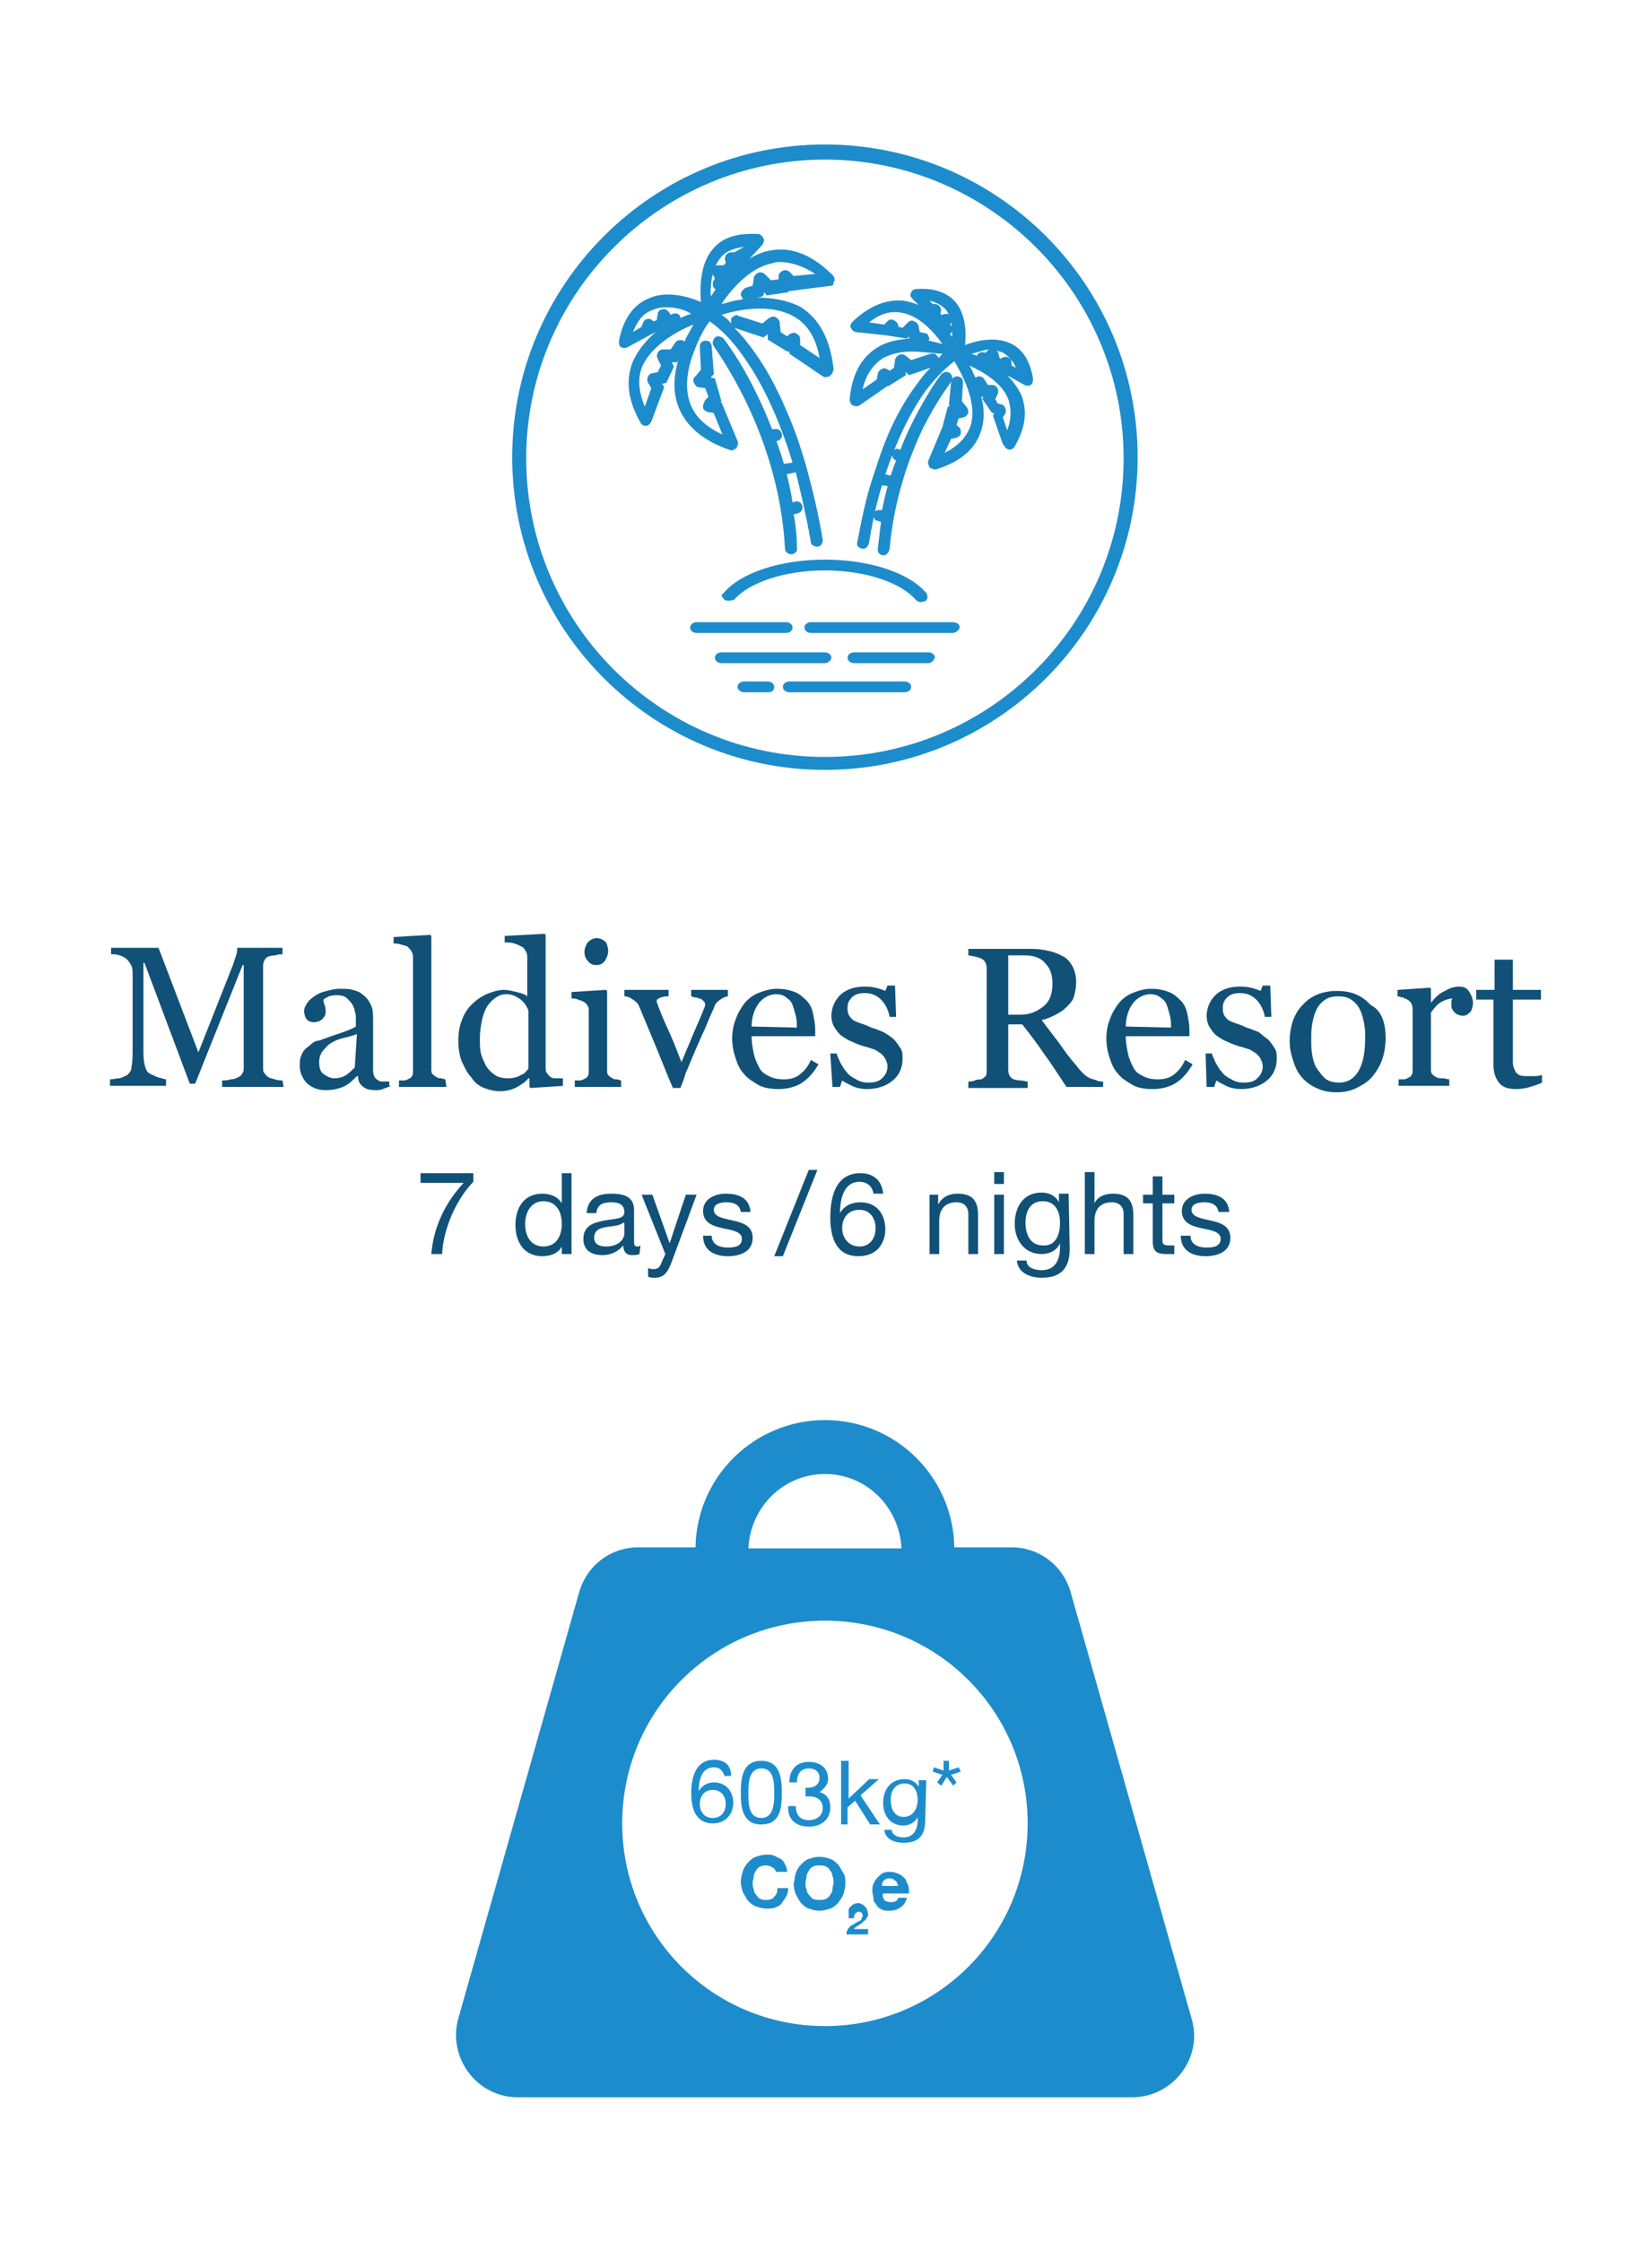 <?xml version="1.0" encoding="utf-8"?>
<!-- Generator: Adobe Illustrator 25.0.0, SVG Export Plug-In . SVG Version: 6.00 Build 0)  -->
<svg version="1.1" id="Layer_1" xmlns="http://www.w3.org/2000/svg" xmlns:xlink="http://www.w3.org/1999/xlink" x="0px" y="0px"
	 viewBox="0 0 153.2 207.9" style="enable-background:new 0 0 153.2 207.9;" xml:space="preserve">
<style type="text/css">
	.st0{fill:#115177;}
	.st1{fill:#1D8CCC;}
</style>
<g>
	<path class="st0" d="M26.3,100.8h-5.7v-0.6c0.2,0,0.5,0,0.8-0.1c0.3,0,0.5-0.1,0.7-0.2s0.3-0.2,0.4-0.4c0.1-0.1,0.1-0.3,0.1-0.6
		v-9.4h-0.1l-4.4,11h-0.5l-4.2-11.2h-0.1V97c0,0.7,0,1.3,0.1,1.7s0.2,0.7,0.4,0.8c0.1,0.1,0.4,0.2,0.8,0.4c0.4,0.1,0.7,0.2,0.8,0.2
		v0.6h-5.2v-0.6c0.3,0,0.6-0.1,0.9-0.1c0.3-0.1,0.5-0.2,0.7-0.3c0.2-0.2,0.4-0.4,0.4-0.8c0.1-0.4,0.1-0.9,0.1-1.8v-6.6
		c0-0.4,0-0.7-0.1-0.9c-0.1-0.2-0.2-0.4-0.4-0.6s-0.4-0.3-0.7-0.4s-0.5-0.1-0.8-0.1v-0.6h4.4l3.7,9.7l3.2-8.1
		c0.1-0.3,0.2-0.6,0.3-0.9S22,88,22,87.9h4.2v0.6c-0.2,0-0.4,0-0.7,0.1c-0.3,0-0.5,0.1-0.6,0.1c-0.2,0.1-0.3,0.2-0.4,0.4
		s-0.1,0.4-0.1,0.6V99c0,0.2,0,0.4,0.1,0.5s0.2,0.3,0.4,0.4c0.1,0.1,0.3,0.1,0.6,0.2s0.5,0.1,0.7,0.1L26.3,100.8L26.3,100.8z"/>
	<path class="st0" d="M36.3,100.7c-0.3,0.1-0.5,0.2-0.8,0.3c-0.2,0.1-0.5,0.1-0.7,0.1c-0.5,0-0.9-0.1-1.1-0.3
		c-0.3-0.2-0.5-0.5-0.5-1h-0.1c-0.4,0.4-0.8,0.8-1.3,1s-1,0.3-1.6,0.3c-0.7,0-1.2-0.2-1.7-0.6c-0.4-0.4-0.7-1-0.7-1.6
		c0-0.3,0-0.7,0.1-0.9c0.1-0.3,0.2-0.5,0.4-0.7c0.2-0.2,0.4-0.3,0.6-0.5s0.5-0.3,0.7-0.3c0.3-0.1,0.8-0.3,1.7-0.6s1.4-0.5,1.7-0.7
		v-0.9c0-0.1,0-0.2-0.1-0.5c0-0.2-0.1-0.4-0.2-0.6c-0.1-0.2-0.3-0.4-0.5-0.6s-0.5-0.3-0.9-0.3c-0.3,0-0.5,0-0.8,0.1
		c-0.2,0.1-0.4,0.2-0.5,0.3c0,0.1,0,0.3,0.1,0.5s0.1,0.5,0.1,0.7s-0.1,0.4-0.3,0.6c-0.2,0.2-0.5,0.3-0.8,0.3s-0.5-0.1-0.7-0.3
		c-0.1-0.2-0.2-0.5-0.2-0.7c0-0.3,0.1-0.5,0.3-0.8c0.2-0.3,0.5-0.5,0.8-0.7s0.6-0.3,1-0.4s0.8-0.2,1.1-0.2c0.5,0,1,0,1.3,0.1
		c0.4,0.1,0.7,0.2,1,0.5c0.3,0.2,0.5,0.5,0.7,0.9s0.2,0.9,0.2,1.5c0,0.9,0,1.6,0,2.3c0,0.7,0,1.4,0,2.2c0,0.2,0,0.4,0.1,0.6
		s0.2,0.3,0.4,0.4c0.1,0.1,0.2,0.1,0.4,0.1s0.4,0,0.6,0v0.4H36.3z M33.1,95.9c-0.5,0.2-1,0.3-1.4,0.4s-0.8,0.3-1.1,0.5
		c-0.3,0.2-0.5,0.5-0.7,0.7c-0.2,0.3-0.3,0.6-0.3,1c0,0.5,0.1,0.9,0.4,1.1s0.6,0.4,1,0.4s0.8-0.1,1.1-0.3c0.3-0.2,0.6-0.5,0.8-0.7
		L33.1,95.9z"/>
	<path class="st0" d="M41.4,100.8H37v-0.6c0.1,0,0.3,0,0.4,0s0.3,0,0.4-0.1c0.2-0.1,0.3-0.1,0.4-0.3c0.1-0.1,0.1-0.3,0.1-0.5V88.9
		c0-0.2,0-0.4-0.1-0.6S38,88,37.8,87.8c-0.1-0.1-0.3-0.1-0.6-0.2s-0.5-0.1-0.7-0.1v-0.6l3.4-0.2l0.1,0.1v12.3c0,0.2,0,0.4,0.1,0.5
		s0.2,0.2,0.4,0.3c0.1,0.1,0.3,0.1,0.4,0.1c0.1,0,0.3,0.1,0.4,0.1L41.4,100.8L41.4,100.8z"/>
	<path class="st0" d="M52.3,100.7l-3.1,0.2l-0.1-0.1V100H49c-0.3,0.4-0.7,0.6-1.2,0.9c-0.5,0.2-0.9,0.3-1.4,0.3s-1-0.1-1.5-0.3
		c-0.5-0.2-0.9-0.5-1.2-1c-0.4-0.4-0.6-0.9-0.9-1.5c-0.2-0.6-0.3-1.2-0.3-1.9c0-0.6,0.1-1.3,0.3-1.8c0.2-0.6,0.5-1.1,0.9-1.5
		s0.8-0.7,1.4-1c0.5-0.2,1.1-0.4,1.6-0.4c0.4,0,0.8,0.1,1.2,0.2s0.8,0.2,1,0.4V89c0-0.3,0-0.5-0.1-0.7s-0.2-0.4-0.4-0.5
		s-0.4-0.2-0.7-0.3s-0.6-0.1-0.9-0.1v-0.6l3.7-0.2l0.1,0.1V99c0,0.2,0,0.4,0.1,0.5s0.2,0.3,0.4,0.4c0.1,0.1,0.3,0.1,0.5,0.1
		s0.4,0,0.6,0v0.7H52.3z M49,99.1v-5.3c0-0.2-0.1-0.3-0.2-0.5c-0.1-0.2-0.2-0.3-0.4-0.5s-0.4-0.3-0.6-0.4c-0.2-0.1-0.5-0.2-0.8-0.2
		c-0.4,0-0.7,0.1-1,0.3c-0.3,0.2-0.6,0.5-0.8,0.8s-0.4,0.8-0.5,1.3s-0.2,1.1-0.2,1.7c0,0.5,0,1,0.1,1.4s0.3,0.8,0.5,1.2
		c0.2,0.3,0.5,0.6,0.8,0.8c0.3,0.2,0.7,0.3,1.2,0.3s0.9-0.1,1.2-0.3C48.6,99.6,48.8,99.4,49,99.1z"/>
	<path class="st0" d="M57.6,100.8h-4.3v-0.6c0.1,0,0.3,0,0.4,0s0.3,0,0.4-0.1c0.2-0.1,0.3-0.1,0.4-0.3c0.1-0.1,0.1-0.3,0.1-0.5v-5.5
		c0-0.2,0-0.4-0.1-0.5c-0.1-0.2-0.2-0.3-0.4-0.4c-0.1-0.1-0.3-0.1-0.5-0.2s-0.4-0.1-0.6-0.1V92l3.2-0.2l0.1,0.1v7.3
		c0,0.2,0,0.4,0.1,0.5s0.2,0.2,0.4,0.3c0.1,0.1,0.3,0.1,0.4,0.1c0.1,0,0.3,0.1,0.4,0.1C57.6,100.2,57.6,100.8,57.6,100.8z
		 M56.4,88.2c0,0.3-0.1,0.6-0.3,0.9s-0.5,0.4-0.8,0.4s-0.6-0.1-0.8-0.4c-0.2-0.2-0.3-0.5-0.3-0.8s0.1-0.6,0.3-0.9
		c0.2-0.2,0.5-0.4,0.8-0.4s0.6,0.1,0.9,0.4C56.3,87.6,56.4,87.9,56.4,88.2z"/>
	<path class="st0" d="M67.6,92.4c-0.3,0-0.5,0.1-0.8,0.3s-0.5,0.4-0.6,0.8c-0.4,0.8-0.7,1.7-1.1,2.5c-0.4,0.9-0.8,1.8-1.2,2.8
		c-0.1,0.3-0.3,0.6-0.4,1c-0.1,0.4-0.3,0.8-0.4,1.1h-0.7c-0.6-1.4-1.1-2.7-1.6-3.9s-1-2.4-1.5-3.6c-0.1-0.3-0.3-0.5-0.6-0.7
		s-0.5-0.3-0.8-0.3v-0.6H62v0.6c-0.2,0-0.4,0-0.7,0.1s-0.4,0.2-0.4,0.3v0.1c0,0.1,0.1,0.2,0.1,0.3c0.2,0.6,0.6,1.5,1.1,2.6
		s0.8,2,1.1,2.7c0.2-0.5,0.5-1.2,0.8-1.9c0.3-0.8,0.7-1.6,1.1-2.6c0.1-0.2,0.1-0.3,0.2-0.5s0.1-0.3,0.1-0.4s-0.1-0.2-0.2-0.3
		c-0.1-0.1-0.2-0.2-0.4-0.2c-0.1-0.1-0.3-0.1-0.4-0.1s-0.2-0.1-0.3-0.1v-0.6h3.4v0.6H67.6z"/>
	<path class="st0" d="M75.9,98.7c-0.4,0.7-0.9,1.3-1.5,1.7c-0.6,0.4-1.4,0.6-2.2,0.6c-0.7,0-1.4-0.1-1.9-0.4s-1-0.6-1.3-1
		c-0.4-0.4-0.6-0.9-0.8-1.5c-0.2-0.6-0.3-1.2-0.3-1.8c0-0.6,0.1-1.2,0.3-1.7c0.2-0.6,0.5-1.1,0.8-1.5s0.8-0.8,1.3-1s1.1-0.4,1.7-0.4
		c0.7,0,1.2,0.1,1.7,0.3s0.8,0.5,1.1,0.8c0.3,0.3,0.5,0.7,0.6,1.2s0.2,1,0.2,1.5v0.6h-5.9c0,0.6,0.1,1.1,0.2,1.6s0.3,0.9,0.5,1.3
		s0.5,0.6,0.9,0.8s0.8,0.3,1.4,0.3c0.5,0,1-0.1,1.4-0.4s0.8-0.7,1.1-1.4L75.9,98.7z M73.9,95.3c0-0.3,0-0.7-0.1-1.1s-0.2-0.7-0.3-1
		c-0.1-0.3-0.3-0.5-0.6-0.7c-0.2-0.2-0.6-0.3-0.9-0.3c-0.6,0-1.2,0.3-1.6,0.8s-0.7,1.3-0.7,2.2L73.9,95.3L73.9,95.3z"/>
	<path class="st0" d="M82.9,96.4c0.2,0.2,0.4,0.5,0.6,0.8s0.2,0.6,0.2,1c0,0.8-0.3,1.5-0.9,2s-1.4,0.8-2.4,0.8c-0.5,0-1-0.1-1.4-0.3
		c-0.4-0.2-0.8-0.4-0.9-0.5l-0.2,0.6h-0.7L77,97.7h0.6c0,0.2,0.2,0.5,0.3,0.8c0.2,0.3,0.3,0.6,0.6,0.9c0.2,0.3,0.5,0.5,0.9,0.7
		c0.3,0.2,0.7,0.3,1.1,0.3c0.6,0,1-0.1,1.3-0.4s0.5-0.6,0.5-1.1c0-0.3-0.1-0.5-0.2-0.7s-0.2-0.3-0.4-0.5c-0.2-0.1-0.4-0.3-0.7-0.4
		s-0.6-0.2-1-0.3c-0.3-0.1-0.6-0.2-1-0.4c-0.3-0.1-0.6-0.3-0.9-0.5s-0.5-0.5-0.7-0.8s-0.3-0.7-0.3-1.1c0-0.7,0.3-1.4,0.8-1.9
		s1.3-0.8,2.2-0.8c0.4,0,0.7,0,1.1,0.1s0.7,0.2,0.9,0.3l0.2-0.5H83l0.1,2.9h-0.6c-0.1-0.6-0.4-1.2-0.8-1.6s-0.9-0.6-1.5-0.6
		c-0.5,0-0.9,0.1-1.2,0.4c-0.3,0.3-0.4,0.6-0.4,0.9s0,0.5,0.1,0.7s0.2,0.3,0.4,0.5c0.2,0.1,0.4,0.2,0.7,0.3c0.3,0.1,0.6,0.2,1,0.4
		c0.4,0.1,0.8,0.3,1.1,0.4C82.4,96,82.7,96.2,82.9,96.4z"/>
	<path class="st0" d="M102.4,100.8h-3.5c-0.8-1.2-1.5-2.3-2.1-3.1c-0.6-0.9-1.3-1.8-2-2.7h-1.3v4.1c0,0.2,0,0.4,0.1,0.6
		s0.2,0.3,0.4,0.4c0.1,0,0.3,0.1,0.6,0.1c0.3,0,0.5,0.1,0.7,0.1v0.6h-5.5v-0.6c0.1,0,0.4,0,0.6-0.1s0.5-0.1,0.6-0.1
		c0.2-0.1,0.3-0.2,0.4-0.3s0.1-0.3,0.1-0.6v-9.3c0-0.2,0-0.4-0.1-0.6S91.2,89,91,88.9c-0.2-0.1-0.3-0.1-0.6-0.2
		c-0.2,0-0.4-0.1-0.6-0.1V88h6c0.5,0,1.1,0.1,1.5,0.2c0.5,0.1,0.9,0.3,1.3,0.5s0.7,0.6,0.9,1s0.3,0.9,0.3,1.4s-0.1,0.9-0.2,1.3
		s-0.4,0.7-0.7,1c-0.3,0.3-0.6,0.5-1,0.7s-0.8,0.4-1.3,0.5c0.6,0.8,1.2,1.6,1.6,2.1c0.4,0.6,0.9,1.3,1.6,2.1
		c0.3,0.4,0.5,0.6,0.7,0.8c0.2,0.2,0.4,0.3,0.6,0.4s0.4,0.1,0.6,0.2s0.4,0.1,0.6,0.1v0.5H102.4z M97.6,91.2c0-0.8-0.2-1.4-0.7-1.9
		c-0.4-0.5-1.1-0.7-1.9-0.7h-1.5v5.5h1.2c0.8,0,1.5-0.3,2.1-0.8S97.6,92.1,97.6,91.2z"/>
	<path class="st0" d="M110.6,98.7c-0.4,0.7-0.9,1.3-1.5,1.7c-0.6,0.4-1.4,0.6-2.2,0.6c-0.7,0-1.4-0.1-1.9-0.4s-1-0.6-1.3-1
		c-0.4-0.4-0.6-0.9-0.8-1.5c-0.2-0.6-0.3-1.2-0.3-1.8c0-0.6,0.1-1.2,0.3-1.7c0.2-0.6,0.5-1.1,0.8-1.5s0.8-0.8,1.3-1s1.1-0.4,1.7-0.4
		c0.7,0,1.2,0.1,1.7,0.3s0.8,0.5,1.1,0.8c0.3,0.3,0.5,0.7,0.6,1.2s0.2,1,0.2,1.5v0.6h-5.9c0,0.6,0.1,1.1,0.2,1.6s0.3,0.9,0.5,1.3
		s0.5,0.6,0.9,0.8s0.8,0.3,1.4,0.3c0.5,0,1-0.1,1.4-0.4s0.8-0.7,1.1-1.4L110.6,98.7z M108.6,95.3c0-0.3,0-0.7-0.1-1.1
		s-0.2-0.7-0.3-1c-0.1-0.3-0.3-0.5-0.6-0.7c-0.2-0.2-0.6-0.3-0.9-0.3c-0.6,0-1.2,0.3-1.6,0.8s-0.7,1.3-0.7,2.2L108.6,95.3
		L108.6,95.3z"/>
	<path class="st0" d="M117.6,96.4c0.2,0.2,0.4,0.5,0.6,0.8s0.2,0.6,0.2,1c0,0.8-0.3,1.5-0.9,2s-1.4,0.8-2.4,0.8
		c-0.5,0-1-0.1-1.4-0.3c-0.4-0.2-0.8-0.4-0.9-0.5l-0.2,0.6h-0.7l-0.1-3.1h0.6c0,0.2,0.2,0.5,0.3,0.8c0.2,0.3,0.3,0.6,0.6,0.9
		c0.2,0.3,0.5,0.5,0.9,0.7c0.3,0.2,0.7,0.3,1.1,0.3c0.6,0,1-0.1,1.3-0.4s0.5-0.6,0.5-1.1c0-0.3-0.1-0.5-0.2-0.7s-0.2-0.3-0.4-0.5
		c-0.2-0.1-0.4-0.3-0.7-0.4s-0.6-0.2-1-0.3c-0.3-0.1-0.6-0.2-1-0.4c-0.3-0.1-0.6-0.3-0.9-0.5s-0.5-0.5-0.7-0.8s-0.3-0.7-0.3-1.1
		c0-0.7,0.3-1.4,0.8-1.9s1.3-0.8,2.2-0.8c0.4,0,0.7,0,1.1,0.1s0.7,0.2,0.9,0.3l0.2-0.5h0.7l0.1,2.9h-0.6c-0.1-0.6-0.4-1.2-0.8-1.6
		s-0.9-0.6-1.5-0.6c-0.5,0-0.9,0.1-1.2,0.4c-0.3,0.3-0.4,0.6-0.4,0.9s0,0.5,0.1,0.7s0.2,0.3,0.4,0.5c0.2,0.1,0.4,0.2,0.7,0.3
		c0.3,0.1,0.6,0.2,1,0.4c0.4,0.1,0.8,0.3,1.1,0.4C117.1,96,117.3,96.2,117.6,96.4z"/>
	<path class="st0" d="M128.5,96.3c0,0.6-0.1,1.3-0.3,1.9s-0.5,1.1-0.9,1.6s-0.9,0.8-1.5,1.1s-1.2,0.4-1.9,0.4
		c-0.6,0-1.1-0.1-1.6-0.3c-0.5-0.2-1-0.5-1.4-0.9s-0.7-0.9-0.9-1.5c-0.2-0.6-0.4-1.2-0.4-2c0-1.4,0.4-2.6,1.2-3.4
		c0.8-0.9,1.9-1.3,3.2-1.3c1.3,0,2.3,0.4,3.1,1.3C128.1,93.7,128.5,94.8,128.5,96.3z M126.6,96.3c0-0.5,0-0.9-0.1-1.4
		s-0.2-0.9-0.4-1.3c-0.2-0.4-0.5-0.7-0.8-0.9c-0.3-0.2-0.7-0.3-1.2-0.3s-0.9,0.1-1.2,0.3c-0.3,0.2-0.6,0.5-0.8,0.9
		c-0.2,0.4-0.3,0.8-0.4,1.3s-0.1,0.9-0.1,1.4c0,0.6,0,1.1,0.1,1.6s0.2,0.9,0.5,1.3s0.5,0.7,0.8,0.9c0.3,0.2,0.7,0.3,1.2,0.3
		c0.8,0,1.4-0.4,1.8-1.1C126.4,98.6,126.6,97.6,126.6,96.3z"/>
	<path class="st0" d="M136.6,93c0,0.3-0.1,0.6-0.2,0.8c-0.2,0.2-0.4,0.4-0.7,0.4s-0.6-0.1-0.8-0.3s-0.3-0.4-0.3-0.6
		c0-0.1,0-0.3,0-0.4s0-0.2,0.1-0.3c-0.3,0-0.6,0.1-1,0.3c-0.4,0.2-0.7,0.6-1,1v5.2c0,0.2,0,0.4,0.1,0.5s0.2,0.2,0.4,0.3
		c0.2,0.1,0.3,0.1,0.6,0.1c0.2,0,0.4,0.1,0.6,0.1v0.6h-4.7v-0.6c0.1,0,0.3,0,0.4,0c0.1,0,0.3,0,0.4-0.1c0.2-0.1,0.3-0.1,0.4-0.3
		c0.1-0.1,0.1-0.3,0.1-0.5v-5.5c0-0.2,0-0.4-0.1-0.6s-0.2-0.3-0.4-0.4c-0.1-0.1-0.3-0.1-0.4-0.2c-0.2,0-0.3-0.1-0.5-0.1v-0.6l3-0.2
		l0.1,0.1V93l0,0c0.4-0.5,0.8-0.9,1.3-1.1c0.5-0.3,0.9-0.4,1.3-0.4c0.4,0,0.7,0.1,0.9,0.4S136.6,92.6,136.6,93z"/>
	<path class="st0" d="M143,100.4c-0.4,0.2-0.8,0.3-1.1,0.4s-0.8,0.2-1.3,0.2c-0.8,0-1.3-0.2-1.6-0.6s-0.5-0.9-0.5-1.6v-6.1h-1.6
		v-0.9h1.7V89h1.7v2.8h2.6v0.9h-2.6v5c0,0.4,0,0.7,0,0.9s0.1,0.5,0.2,0.7c0.1,0.2,0.2,0.3,0.4,0.4s0.5,0.1,0.8,0.1
		c0.2,0,0.4,0,0.7,0s0.5-0.1,0.6-0.1L143,100.4L143,100.4z"/>
	<path class="st0" d="M43.9,109.6c-1.5,1.5-2.8,4.3-2.9,6.7h-1c0.2-2.6,1.4-4.9,3-6.6h-4v-0.9h4.9V109.6z"/>
	<path class="st0" d="M53,116.3h-0.9v-0.7l0,0c-0.3,0.6-1,0.9-1.8,0.9c-1.7,0-2.5-1.3-2.5-2.9s0.8-2.9,2.5-2.9
		c0.6,0,1.4,0.2,1.8,0.9l0,0v-2.8H53V116.3z M50.4,115.6c1.2,0,1.7-1,1.7-2.1s-0.5-2.1-1.7-2.1s-1.7,1.1-1.7,2.1
		C48.7,114.6,49.2,115.6,50.4,115.6z"/>
	<path class="st0" d="M59.3,116.3c-0.2,0.1-0.4,0.1-0.7,0.1c-0.5,0-0.8-0.3-0.8-0.9c-0.5,0.6-1.2,0.9-1.9,0.9c-1,0-1.8-0.4-1.8-1.5
		c0-1.2,0.9-1.5,1.9-1.7s1.9-0.1,1.9-0.8c0-0.8-0.7-0.9-1.2-0.9c-0.8,0-1.3,0.2-1.4,1h-0.9c0.1-1.4,1.1-1.8,2.3-1.8
		c1,0,2.1,0.2,2.1,1.5v2.8c0,0.4,0,0.6,0.3,0.6c0.1,0,0.2,0,0.3-0.1L59.3,116.3L59.3,116.3z M57.8,113.4c-0.4,0.3-1,0.3-1.6,0.4
		s-1.1,0.3-1.1,1c0,0.6,0.5,0.8,1.1,0.8c1.2,0,1.7-0.7,1.7-1.2v-1H57.8z"/>
	<path class="st0" d="M62.3,117c-0.4,1.1-0.8,1.5-1.6,1.5c-0.2,0-0.4,0-0.6-0.1v-0.8c0.2,0.1,0.4,0.1,0.5,0.1c0.4,0,0.6-0.2,0.7-0.5
		l0.4-0.9l-2.2-5.5h1l1.6,4.5l0,0l1.5-4.5h1L62.3,117z"/>
	<path class="st0" d="M66,114.6c0,0.8,0.7,1.1,1.5,1.1c0.6,0,1.3-0.1,1.3-0.8c0-0.7-0.9-0.8-1.8-1s-1.8-0.5-1.8-1.6s1.1-1.6,2.1-1.6
		c1.2,0,2.2,0.4,2.3,1.7h-0.9c-0.1-0.7-0.7-0.9-1.3-0.9c-0.5,0-1.2,0.1-1.2,0.7c0,0.7,1,0.8,1.8,1c0.9,0.2,1.8,0.5,1.8,1.6
		c0,1.3-1.2,1.7-2.3,1.7c-1.2,0-2.3-0.5-2.3-1.9L66,114.6L66,114.6z"/>
	<path class="st0" d="M75,108.5h0.8l-3.2,8h-0.8L75,108.5z"/>
	<path class="st0" d="M81,110.7c-0.1-0.7-0.6-1.1-1.3-1.1c-1.5,0-1.8,1.7-1.8,2.9l0,0c0.4-0.7,1.1-1,1.9-1c1.5,0,2.3,1.1,2.3,2.5
		c0,1.1-0.6,2.5-2.5,2.5c-2.2,0-2.6-2-2.6-3.6c0-2.1,0.6-4.1,2.8-4.1c1.2,0,2,0.7,2.1,1.9C81.9,110.7,81,110.7,81,110.7z
		 M78.1,113.9c0,0.9,0.6,1.7,1.6,1.7s1.5-0.8,1.5-1.7c0-0.9-0.5-1.7-1.5-1.7C78.6,112.2,78.1,113,78.1,113.9z"/>
	<path class="st0" d="M86.2,110.8H87v0.9l0,0c0.4-0.7,1-1,1.8-1c1.5,0,1.9,0.8,1.9,2v3.6h-0.9v-3.7c0-0.7-0.4-1.1-1.1-1.1
		c-1.1,0-1.6,0.7-1.6,1.7v3.1h-0.9C86.2,116.3,86.2,110.8,86.2,110.8z"/>
	<path class="st0" d="M93.1,109.8h-0.9v-1.1h0.9V109.8z M92.2,110.8h0.9v5.5h-0.9V110.8z"/>
	<path class="st0" d="M99.2,115.8c0,1.8-0.8,2.7-2.6,2.7c-1,0-2.2-0.4-2.3-1.6h0.9c0,0.7,0.8,0.9,1.4,0.9c1.2,0,1.7-0.9,1.7-2.1
		v-0.4l0,0c-0.3,0.7-1,1-1.7,1c-1.6,0-2.5-1.3-2.5-2.8c0-1.3,0.6-2.9,2.5-2.9c0.7,0,1.3,0.3,1.6,0.9l0,0v-0.8h0.9L99.2,115.8
		L99.2,115.8z M98.3,113.4c0-1-0.4-2-1.6-2s-1.6,1-1.6,2s0.4,2.1,1.6,2.1C97.9,115.6,98.3,114.5,98.3,113.4z"/>
	<path class="st0" d="M100.6,108.7h0.9v2.9l0,0c0.3-0.7,1.1-0.9,1.7-0.9c1.5,0,1.9,0.8,1.9,2v3.6h-0.9v-3.7c0-0.7-0.4-1.1-1.1-1.1
		c-1.1,0-1.6,0.7-1.6,1.7v3.1h-0.9V108.7z"/>
	<path class="st0" d="M107.8,110.8h1.1v0.8h-1.1v3.4c0,0.4,0.1,0.5,0.7,0.5h0.4v0.8h-0.7c-0.9,0-1.3-0.2-1.3-1.2v-3.5H106v-0.8h0.9
		v-1.7h0.9V110.8z"/>
	<path class="st0" d="M110.4,114.6c0,0.8,0.7,1.1,1.5,1.1c0.6,0,1.3-0.1,1.3-0.8c0-0.7-0.9-0.8-1.8-1s-1.8-0.5-1.8-1.6
		s1.1-1.6,2.1-1.6c1.2,0,2.2,0.4,2.3,1.7h-1c-0.1-0.7-0.7-0.9-1.3-0.9c-0.5,0-1.2,0.1-1.2,0.7c0,0.7,1,0.8,1.8,1
		c0.9,0.2,1.8,0.5,1.8,1.6c0,1.3-1.2,1.7-2.3,1.7c-1.2,0-2.3-0.5-2.3-1.9L110.4,114.6L110.4,114.6z"/>
</g>
<path class="st1" d="M76.5,71.4c-16,0-29-13-29-29s13-29,29-29s29,13,29,29S92.5,71.4,76.5,71.4z M76.5,14.8
	c-15.2,0-27.7,12.4-27.7,27.7s12.4,27.7,27.7,27.7s27.7-12.4,27.7-27.7S91.7,14.8,76.5,14.8z"/>
<path class="st1" d="M110.5,187.2l-11.2-39.5c-0.7-2.5-2.9-4.2-5.5-4.2h-5.3c-0.1-6.5-5.4-11.8-12-11.8c-6.5,0-11.9,5.2-12,11.8
	h-5.3c-2.6,0-4.8,1.7-5.5,4.2l-11.2,39.5c-1,3.6,1.7,7.3,5.5,7.3h57C108.8,194.5,111.6,190.8,110.5,187.2z M76.5,136.7
	c3.8,0,6.9,3,7.1,6.9H69.4C69.6,139.7,72.7,136.7,76.5,136.7z M76.5,187.9c-10.4,0-18.8-8.4-18.8-18.8c0-10.4,8.4-18.8,18.8-18.8
	s18.8,8.4,18.8,18.8S86.9,187.9,76.5,187.9z"/>
<g>
	<path class="st1" d="M67.2,164.8c-0.1-0.5-0.4-0.9-1-0.9c-1.2,0-1.4,1.3-1.4,2.2l0,0c0.3-0.5,0.8-0.8,1.4-0.8
		c1.1,0,1.8,0.8,1.8,1.9c0,0.8-0.5,1.9-1.9,1.9c-1.7,0-2-1.6-2-2.8c0-1.6,0.5-3.1,2.1-3.1c1,0,1.6,0.5,1.6,1.5h-0.6V164.8z
		 M64.9,167.3c0,0.7,0.4,1.3,1.2,1.3c0.8,0,1.2-0.6,1.2-1.3s-0.4-1.3-1.2-1.3S64.9,166.6,64.9,167.3z"/>
	<path class="st1" d="M70.6,163.3c1.8,0,1.9,1.7,1.9,3s-0.1,2.9-1.9,2.9s-1.9-1.7-1.9-2.9C68.7,165,68.8,163.3,70.6,163.3z
		 M70.6,168.6c1.2,0,1.2-1.5,1.2-2.3c0-0.9,0-2.3-1.2-2.3s-1.2,1.5-1.2,2.3C69.4,167.2,69.4,168.6,70.6,168.6z"/>
	<path class="st1" d="M74.6,165.8c0.1,0,0.2,0,0.3,0c0.6,0,1.1-0.3,1.1-0.9c0-0.6-0.4-0.9-1-0.9c-0.8,0-1.1,0.6-1.1,1.3h-0.7
		c0-1.1,0.6-1.9,1.8-1.9c1,0,1.8,0.5,1.8,1.6c0,0.5-0.4,0.9-0.8,1.2l0,0c0.7,0.2,1,0.7,1,1.4c0,1.2-0.9,1.8-2,1.8
		c-1.2,0-2-0.7-1.9-1.9h0.7c0,0.8,0.4,1.3,1.2,1.3c0.7,0,1.3-0.4,1.3-1.1c0-0.7-0.5-1.1-1.2-1.1c-0.1,0-0.3,0-0.4,0v-0.8H74.6z"/>
	<path class="st1" d="M78,163.3h0.7v3.5l1.9-1.8h0.9l-1.7,1.5l1.8,2.7h-0.9l-1.4-2.2l-0.7,0.6v1.6H78V163.3z"/>
	<path class="st1" d="M85.8,168.8c0,1.4-0.6,2.1-2,2.1c-0.8,0-1.7-0.3-1.8-1.2h0.7c0,0.5,0.6,0.7,1.1,0.7c0.9,0,1.3-0.7,1.3-1.6
		v-0.3l0,0c-0.2,0.5-0.8,0.8-1.3,0.8c-1.3,0-1.9-1-1.9-2.1c0-1,0.5-2.2,2-2.2c0.5,0,1,0.2,1.3,0.7l0,0v-0.6h0.7L85.8,168.8
		L85.8,168.8z M85.1,166.9c0-0.7-0.3-1.5-1.2-1.5c-0.9,0-1.3,0.7-1.3,1.5s0.3,1.6,1.2,1.6S85.1,167.7,85.1,166.9z"/>
	<path class="st1" d="M88,164.2l0.9-0.3l0.2,0.4l-0.9,0.3l0.5,0.7l-0.3,0.3l-0.6-0.8l-0.5,0.8l-0.4-0.3l0.5-0.7l-0.9-0.3l0.1-0.4
		l0.9,0.3v-0.9H88V164.2z"/>
	<path class="st1" d="M72,173.6c-0.1-0.1-0.1-0.2-0.2-0.3s-0.2-0.1-0.3-0.2c-0.1,0-0.2-0.1-0.4-0.1c-0.2,0-0.4,0-0.6,0.1
		s-0.3,0.2-0.4,0.4s-0.2,0.3-0.2,0.5s-0.1,0.4-0.1,0.6c0,0.2,0,0.4,0.1,0.6c0,0.2,0.1,0.4,0.2,0.5s0.2,0.3,0.4,0.4
		c0.2,0.1,0.4,0.1,0.6,0.1c0.3,0,0.6-0.1,0.7-0.3c0.2-0.2,0.3-0.4,0.3-0.8h1c0,0.3-0.1,0.6-0.2,0.8s-0.3,0.4-0.4,0.6
		s-0.4,0.3-0.6,0.4s-0.5,0.1-0.8,0.1c-0.4,0-0.7-0.1-1-0.2c-0.3-0.1-0.5-0.3-0.7-0.5s-0.3-0.5-0.5-0.8c-0.1-0.3-0.2-0.6-0.2-1
		c0-0.3,0.1-0.7,0.2-1s0.3-0.6,0.5-0.8s0.4-0.4,0.7-0.5c0.3-0.1,0.6-0.2,1-0.2c0.3,0,0.5,0,0.7,0.1s0.4,0.2,0.6,0.3s0.3,0.3,0.4,0.5
		s0.2,0.4,0.2,0.7L72,173.6C72.1,173.8,72.1,173.7,72,173.6z"/>
	<path class="st1" d="M73.8,173.7c0.1-0.3,0.3-0.6,0.5-0.8s0.4-0.4,0.7-0.5c0.3-0.1,0.6-0.2,1-0.2s0.7,0.1,1,0.2
		c0.3,0.1,0.5,0.3,0.7,0.5s0.3,0.5,0.5,0.8s0.2,0.6,0.2,1c0,0.3-0.1,0.7-0.2,1s-0.3,0.5-0.5,0.8c-0.2,0.2-0.4,0.4-0.7,0.5
		c-0.3,0.1-0.6,0.2-1,0.2s-0.7-0.1-1-0.2c-0.3-0.1-0.5-0.3-0.7-0.5s-0.3-0.5-0.5-0.8c-0.1-0.3-0.2-0.6-0.2-1
		C73.7,174.3,73.7,174,73.8,173.7z M74.8,175.2c0,0.2,0.1,0.4,0.2,0.5s0.2,0.3,0.4,0.4c0.2,0.1,0.4,0.1,0.6,0.1s0.4,0,0.6-0.1
		s0.3-0.2,0.4-0.4c0.1-0.1,0.2-0.3,0.2-0.5s0.1-0.4,0.1-0.6c0-0.2,0-0.4-0.1-0.6c0-0.2-0.1-0.4-0.2-0.5c-0.1-0.2-0.2-0.3-0.4-0.4
		c-0.2-0.1-0.4-0.1-0.6-0.1s-0.4,0-0.6,0.1s-0.3,0.2-0.4,0.4s-0.2,0.3-0.2,0.5s-0.1,0.4-0.1,0.6C74.7,174.9,74.7,175.1,74.8,175.2z"
		/>
	<path class="st1" d="M78.7,177.1c0-0.1,0.1-0.2,0.2-0.3s0.2-0.2,0.3-0.2c0.1-0.1,0.3-0.1,0.4-0.1s0.2,0,0.3,0.1
		c0.1,0,0.2,0.1,0.3,0.2s0.2,0.2,0.2,0.3s0.1,0.2,0.1,0.4c0,0.1,0,0.3-0.1,0.3c0,0.1-0.1,0.2-0.2,0.3s-0.2,0.1-0.2,0.2
		c-0.1,0.1-0.2,0.1-0.3,0.2c-0.1,0.1-0.2,0.1-0.3,0.2c-0.1,0.1-0.2,0.1-0.2,0.2h1.3v0.5h-2c0-0.2,0-0.3,0.1-0.4
		c0-0.1,0.1-0.2,0.2-0.3s0.2-0.2,0.3-0.2s0.2-0.2,0.3-0.2c0.1,0,0.1-0.1,0.2-0.1s0.1-0.1,0.2-0.1c0.1-0.1,0.1-0.1,0.1-0.2
		c0-0.1,0.1-0.1,0.1-0.2c0-0.1,0-0.2-0.1-0.3s-0.2-0.1-0.3-0.1c-0.1,0-0.1,0-0.2,0.1c-0.1,0-0.1,0.1-0.1,0.1c0,0.1-0.1,0.1-0.1,0.2
		c0,0.1,0,0.1,0,0.2h-0.5C78.7,177.4,78.7,177.2,78.7,177.1z"/>
	<path class="st1" d="M82,176.2c0.1,0.1,0.3,0.2,0.6,0.2c0.2,0,0.3,0,0.5-0.1c0.1-0.1,0.2-0.2,0.2-0.3h0.8c-0.1,0.4-0.3,0.7-0.6,0.9
		c-0.3,0.2-0.6,0.3-1,0.3c-0.3,0-0.5,0-0.7-0.1s-0.4-0.2-0.5-0.4s-0.3-0.3-0.3-0.6s-0.1-0.5-0.1-0.7c0-0.3,0-0.5,0.1-0.7
		s0.2-0.4,0.4-0.6c0.2-0.2,0.3-0.3,0.5-0.4c0.2-0.1,0.4-0.1,0.7-0.1c0.3,0,0.5,0.1,0.8,0.2c0.2,0.1,0.4,0.3,0.5,0.4s0.2,0.4,0.3,0.6
		c0.1,0.2,0.1,0.5,0.1,0.8h-2.4C81.8,175.8,81.9,176,82,176.2z M83,174.4c-0.1-0.1-0.3-0.2-0.5-0.2c-0.1,0-0.3,0-0.4,0.1
		s-0.2,0.1-0.2,0.2c-0.1,0.1-0.1,0.2-0.1,0.2c0,0.1,0,0.2,0,0.2h1.5C83.2,174.7,83.2,174.5,83,174.4z"/>
</g>
<g>
	<g>
		<g>
			<path class="st1" d="M95.2,35.3c0,0-0.1,0-0.1,0c0,0-0.1,0-0.1,0l-1.8-1L93.1,34l-0.2,0.2L92,33.8l-0.1-0.5l-0.3,0.4L91,33.4
				c-0.1,0-0.1-0.1-0.1-0.2c0-0.1,0.1-0.1,0.2-0.1l0.3,0.1l0.3-0.4c0.1-0.1,0.1-0.1,0.2-0.1c0.1,0,0.1,0.1,0.2,0.2l0.1,0.6l0.5,0.3
				l0.2-0.2c0.1-0.1,0.1-0.1,0.2-0.1c0.1,0,0.1,0.1,0.2,0.2l0.1,0.4l1.4,0.8c-0.3-1.3-0.9-2.1-1.8-2.5c-1.4-0.7-3.3,0.1-4.1,0.4
				c0.4,0.1,1.1,0.4,1.9,0.8c1.6,0.8,2.7,1.9,3.2,3.1c0.6,1.4,0.4,2.9-0.6,4.5c0,0.1-0.1,0.1-0.2,0.1c0,0,0,0,0,0
				c-0.1,0-0.2-0.1-0.2-0.1l0,0l-0.9-2.6l0.3-0.5L92,38l-0.4-1l0.2-0.6l-0.7,0l-0.5-0.8c0-0.1,0-0.2,0.1-0.2c0.1,0,0.2,0,0.2,0.1
				l0.4,0.6l0.6,0c0.1,0,0.2,0,0.2,0.1c0,0.1,0,0.1,0,0.2L91.9,37l0.3,0.7l0.5,0.1c0.1,0,0.1,0,0.2,0.1c0,0.1,0,0.2,0,0.2l-0.3,0.5
				l0.8,2.2c0.8-1.5,1-2.8,0.5-4c-0.9-2.2-3.7-3.3-4.8-3.7c0.3,0.4,0.7,1.1,1,1.9c0.8,1.8,1,3.4,0.6,4.7c-0.5,1.5-1.8,2.7-3.9,3.4
				c-0.1,0-0.2,0-0.2-0.1c-0.1-0.1-0.1-0.2-0.1-0.2l0,0l1.2-2.9l0.5-0.1l-0.4-0.3l0.4-1.4l0.7-0.1l-0.5-0.6l0.2-2
				c0-0.1,0.1-0.2,0.2-0.2c0.1,0,0.2,0.1,0.2,0.2l-0.2,1.9l0.6,0.6c0.1,0.1,0.1,0.1,0.1,0.2c0,0.1-0.1,0.1-0.1,0.2l0,0l-0.7,0.1
				l-0.3,1l0.4,0.3c0.1,0,0.1,0.1,0.1,0.2c0,0.1-0.1,0.1-0.1,0.2l0,0l-0.6,0.1l-1,2.5c1.8-0.7,3-1.7,3.4-3.1
				c0.8-2.7-1.3-5.9-1.8-6.6c-0.4,0.2-1.6,1-3.1,3.1c-1.1,1.6-2.6,4.2-3.8,8.2l0.9,0.2c0.1,0,0.1,0.1,0.1,0.2c0,0.1-0.1,0.1-0.2,0.1
				c0,0,0,0,0,0l-0.9-0.2c-0.5,1.6-1,3.5-1.3,5.7c0,0.1-0.1,0.1-0.2,0.1c0,0,0,0,0,0c-0.1,0-0.2-0.1-0.1-0.2c0.4-2.1,0.8-4,1.4-5.8
				c0,0,0,0,0,0c0,0,0,0,0,0c0.3-1.1,0.7-2.2,1.1-3.2c0.8-2.1,1.8-3.9,2.8-5.4c1.3-1.9,2.5-2.7,3-3.1c-1-0.4-4.3-1.4-6.5,0
				c-1.2,0.7-2,2.1-2.2,4l2.2-1.5l0.1-0.6c0-0.1,0.1-0.2,0.1-0.2c0.1,0,0.2,0,0.2,0l0.3,0.3l0.8-0.5l0.1-0.9c0-0.1,0.1-0.2,0.1-0.2
				c0.1,0,0.2,0,0.2,0l0.6,0.5l2-0.6c0.1,0,0.2,0,0.2,0.1c0,0.1,0,0.2-0.1,0.2l-2.1,0.7l-0.6-0.5l-0.1,0.8l-1.2,0.7l-0.4-0.3
				L82,35.6l-2.5,1.7c0,0-0.1,0-0.1,0c0,0-0.1,0-0.1,0c-0.1,0-0.1-0.1-0.1-0.2c0.2-2.2,1-3.7,2.4-4.5c1.2-0.7,2.8-0.9,4.6-0.6
				c0.9,0.2,1.7,0.4,2.1,0.6c-0.5-0.9-2.2-3.6-4.6-4c-1.3-0.2-2.7,0.3-4,1.5l2.4,0.3l0.4-0.4c0.1-0.1,0.1-0.1,0.2,0
				c0.1,0,0.1,0.1,0.1,0.2l0.1,0.4l0.9,0.1l0.6-0.6c0.1-0.1,0.1-0.1,0.2,0c0.1,0,0.1,0.1,0.1,0.2L85,31l0.7,0.2
				c0.1,0,0.1,0.1,0.1,0.2c0,0.1-0.1,0.1-0.2,0.1l-1-0.3l-0.1-0.8L84,31l-1.3-0.2l-0.1-0.5l-0.4,0.4l-2.8-0.3
				c-0.1,0-0.2-0.1-0.2-0.2c0-0.1,0-0.2,0.1-0.2c1.5-1.4,3-2,4.5-1.8c1.3,0.2,2.5,1.1,3.7,2.5c0.6,0.7,1,1.3,1.2,1.7
				c0.1-0.8,0.3-2.8-0.7-4.1c-0.6-0.7-1.5-1-2.7-1l1.1,1.1l0.4,0c0.1,0,0.1,0,0.2,0.1c0,0.1,0,0.1,0,0.2L86.7,29l0.4,0.4l0.6,0
				c0.1,0,0.2,0,0.2,0.1c0,0.1,0,0.1,0,0.2l-0.3,0.4l0.3,0.3c0.1,0.1,0.1,0.2,0,0.2c-0.1,0.1-0.2,0.1-0.2,0l-0.4-0.5l0.3-0.4l-0.5,0
				l-0.7-0.7l0.1-0.2l-0.3,0l-1.4-1.5c-0.1-0.1-0.1-0.1,0-0.2c0-0.1,0.1-0.1,0.2-0.1c1.5-0.1,2.5,0.3,3.2,1.1
				c1.2,1.4,0.9,3.6,0.8,4.4c0.8-0.4,2.8-1.2,4.4-0.5c1,0.5,1.7,1.5,2,3C95.3,35.2,95.3,35.3,95.2,35.3z"/>
			<path class="st1" d="M80,50.9L80,50.9c-0.4-0.1-0.6-0.3-0.5-0.6c0.4-2.1,0.8-4.1,1.4-5.9c0.4-1.2,0.7-2.2,1.1-3.2
				c0.8-2.1,1.8-3.9,2.9-5.4c0.5-0.7,0.9-1.2,1.4-1.7l-2,0.7L84,34.5l0,0.3l-1.6,1l-0.1,0l0,0l-2.6,1.8c-0.2,0.1-0.4,0.1-0.6,0l0,0
				l0,0c-0.2-0.1-0.3-0.3-0.3-0.6c0.2-2.3,1.1-3.9,2.6-4.8c0.8-0.5,1.8-0.7,2.9-0.8l0-0.2l-0.2,0.2l-1.9-0.3l-2.8-0.3
				c-0.2,0-0.4-0.2-0.5-0.4l0,0l0,0c-0.1-0.2,0-0.4,0.2-0.6c1.6-1.5,3.2-2.1,4.8-1.9c0.4,0.1,0.9,0.2,1.3,0.4l-0.6-0.6
				c-0.2-0.2-0.2-0.4-0.1-0.6l0,0l0,0l0,0c0.1-0.2,0.3-0.3,0.5-0.3c1.6-0.1,2.8,0.3,3.6,1.2c1,1.2,1,2.9,0.9,4
				c1-0.4,2.7-0.8,4.1-0.2c1.2,0.5,1.9,1.6,2.2,3.3c0,0.2,0,0.4-0.2,0.6l0,0l0,0l0,0c-0.2,0.1-0.4,0.1-0.6,0l-1.6-0.9
				c0.6,0.6,1,1.2,1.3,1.8c0.6,1.5,0.4,3.1-0.6,4.8c-0.1,0.2-0.3,0.3-0.5,0.3l0,0.1l0-0.1c-0.2,0-0.4-0.2-0.5-0.4l-1-2.8l0.1-0.2
				l-0.2,0L91.1,37l0.1-0.2l-0.2,0c0.3,1.1,0.3,2.2,0,3.1c-0.5,1.7-1.9,2.9-4.1,3.6c-0.2,0.1-0.4,0-0.6-0.1l-0.1,0l0-0.1
				c-0.1-0.2-0.2-0.4-0.1-0.6l1.3-3.1l0,0l0.5-1.9l0.2,0L88,37.6l0.2-2.2c0-0.3,0.3-0.5,0.6-0.5c0.1,0,0.3,0.1,0.4,0.2
				c0.1,0.1,0.1,0.3,0.1,0.4l-0.1,1.7l0.4,0.5c0.1,0.1,0.2,0.3,0.2,0.5c0,0.2-0.2,0.4-0.4,0.5l-0.5,0.1l-0.2,0.6l0.2,0.2
				c0.2,0.1,0.2,0.3,0.2,0.5c0,0,0,0,0,0.1l0,0l0,0c0,0.2-0.2,0.3-0.4,0.4l-0.5,0.1L87.6,42c1.2-0.6,2-1.4,2.4-2.5
				c0.7-2.2-0.9-5-1.5-6c-0.5,0.4-1.5,1.2-2.7,2.8c-1,1.4-2.4,3.8-3.7,7.7l0.5,0.1c0.3,0.1,0.5,0.3,0.4,0.6c0,0.3-0.3,0.4-0.5,0.4
				l-0.1,0l-0.6-0.1c-0.5,1.6-0.9,3.4-1.2,5.3C80.5,50.7,80.3,50.9,80,50.9z M93,38.7l0.4,1.2c0.4-1,0.4-2,0.1-2.9
				c-0.6-1.5-2.3-2.5-3.6-3.1c0.2,0.3,0.3,0.6,0.5,1c0,0,0,0.1,0.1,0.1c0,0,0,0,0,0c0.3-0.2,0.6-0.1,0.8,0.2l0.3,0.5l0.4,0
				c0.2,0,0.4,0.1,0.5,0.3c0.1,0.2,0.1,0.4,0,0.6L92.3,37l0.2,0.4l0.3,0.1c0.2,0,0.3,0.1,0.4,0.3c0.1,0.2,0.1,0.4,0,0.6L93,38.7z
				 M84.5,32.6c-0.9,0-1.8,0.2-2.6,0.6c-0.9,0.6-1.6,1.5-1.9,2.9l1.3-0.9l0.1-0.5c0-0.2,0.2-0.4,0.4-0.5c0.2-0.1,0.4,0,0.6,0.1
				l0.1,0.1l0.4-0.3l0.1-0.7c0-0.2,0.2-0.4,0.4-0.5c0.2-0.1,0.5,0,0.6,0.1l0.5,0.4l1.8-0.6c0.1,0,0.3,0,0.4,0
				c0.1,0.1,0.2,0.2,0.3,0.3c0,0,0,0.1,0,0.1c0.2-0.1,0.3-0.3,0.4-0.4C86.7,32.8,85.6,32.6,84.5,32.6z M93.8,33.9l0.4,0.2
				C94,33.5,93.5,33,93,32.7c-0.2-0.1-0.4-0.1-0.6-0.2c0.1,0.1,0.2,0.2,0.2,0.3l0.1,0.4l0.1,0.1c0.1-0.2,0.4-0.2,0.6-0.2
				c0.2,0.1,0.4,0.2,0.4,0.4L93.8,33.9z M90.1,32.8c0.2,0.1,0.3,0.1,0.5,0.2c0.1-0.3,0.4-0.4,0.7-0.3l0.1,0l0.2-0.2
				c0,0,0.1-0.1,0.1-0.1C91.1,32.5,90.6,32.7,90.1,32.8z M86.1,31.6c0,0,0.1,0,0.1,0c0.4,0.1,0.8,0.2,1.2,0.3
				c-0.8-1.1-2.1-2.6-3.8-2.9c-1-0.2-2,0.1-3,0.9l1.4,0.2l0.3-0.3c0.2-0.2,0.4-0.2,0.6-0.1c0.2,0.1,0.4,0.3,0.4,0.5l0,0.1l0.4,0.1
				l0.5-0.5c0.2-0.2,0.4-0.2,0.6-0.1c0.2,0.1,0.4,0.3,0.4,0.5l0.1,0.5l0.5,0.1c0.1,0,0.3,0.1,0.3,0.3c0.1,0.1,0.1,0.3,0,0.4
				C86.2,31.6,86.1,31.6,86.1,31.6z M85.6,31.6C85.6,31.6,85.6,31.6,85.6,31.6L85.6,31.6z M88.1,31c0.1,0.1,0.2,0.2,0.2,0.3
				c0-0.4,0-0.9-0.1-1.4c0,0,0,0,0,0l-0.1,0.2l0.1,0.1c0.1,0.1,0.1,0.3,0.1,0.4C88.3,30.8,88.2,30.9,88.1,31z M85.7,31.2L85.7,31.2
				L85.7,31.2z M87.7,29.1c0.1,0,0.2,0,0.3,0.1c-0.1-0.2-0.2-0.4-0.3-0.5c-0.4-0.4-0.9-0.7-1.5-0.8l0.3,0.3l0.2,0
				c0.2,0,0.4,0.1,0.5,0.3c0.1,0.2,0.1,0.4,0,0.6l0.1,0.1L87.7,29.1C87.7,29.1,87.7,29.1,87.7,29.1z"/>
		</g>
		<g>
			<path class="st1" d="M71.9,40.5l-0.5,0.1c0.7,1.9,1.3,4,1.7,6.4l0.7-0.2c0.1,0,0.2,0,0.2,0.1c0,0.1,0,0.2-0.1,0.2l-0.7,0.2
				c0.2,1.1,0.3,2.2,0.4,3.4c0,0.1-0.1,0.2-0.2,0.2c0,0,0,0,0,0c-0.1,0-0.2-0.1-0.2-0.2c-0.4-5.8-2.2-10.6-3.6-13.7
				c-1.6-3.3-3.1-5.3-3.1-5.3c-0.1-0.1,0-0.2,0-0.2c0.1-0.1,0.2,0,0.2,0c0,0,1.5,2,3.1,5.3c0.5,0.9,0.9,2.1,1.4,3.3l0.5-0.1
				c0.1,0,0.2,0,0.2,0.1C72.1,40.4,72,40.5,71.9,40.5z"/>
			<path class="st1" d="M73.4,51.4c-0.3,0-0.6-0.2-0.6-0.5c-0.3-5.7-2.1-10.5-3.6-13.6c-1.5-3.1-2.9-5-3-5.2
				c-0.2-0.2-0.1-0.6,0.1-0.8c0.2-0.2,0.6-0.1,0.8,0.1c0,0,1.6,2,3.2,5.4c0.5,1,0.9,2,1.3,3l0.2,0c0.3-0.1,0.6,0.1,0.7,0.4
				c0.1,0.3-0.1,0.6-0.4,0.7l-0.1,0c0.7,1.9,1.2,3.8,1.5,5.7l0.3-0.1c0.1,0,0.3,0,0.4,0.1c0.1,0.1,0.2,0.2,0.2,0.3
				c0.1,0.3-0.1,0.6-0.4,0.7l-0.4,0.1c0.2,1,0.3,2.1,0.3,3.1C74,51.1,73.7,51.4,73.4,51.4C73.5,51.4,73.4,51.4,73.4,51.4z M74,47.3
				L74,47.3C74,47.3,74,47.3,74,47.3z M71.8,40.2L71.8,40.2L71.8,40.2z M66.9,31.7C66.9,31.7,66.9,31.7,66.9,31.7
				C66.9,31.7,66.9,31.7,66.9,31.7z"/>
		</g>
		<g>
			<path class="st1" d="M67.7,41.4c-2.5-0.9-4-2.2-4.6-4.1c-0.6-2,0.1-4.1,0.8-5.6c0.5-1,1-1.9,1.3-2.3c-1.3,0.4-4.8,1.8-5.9,4.4
				c-0.6,1.5-0.4,3.1,0.5,4.9l1-2.7l-0.4-0.6c0-0.1,0-0.2,0-0.2c0-0.1,0.1-0.1,0.2-0.1l0.6-0.1l0.4-0.9l-0.3-0.8c0-0.1,0-0.2,0-0.2
				c0-0.1,0.1-0.1,0.2-0.1l0.8,0l0.5-0.8c0.1-0.1,0.2-0.1,0.2,0c0.1,0.1,0.1,0.2,0,0.2l-0.6,0.9l-0.8-0.1l0.3,0.8l-0.5,1.2l-0.7,0.1
				l0.4,0.7L60.1,39c0,0.1-0.1,0.1-0.2,0.2c0,0,0,0,0,0c-0.1,0-0.2,0-0.2-0.1c-1.1-2-1.3-3.8-0.7-5.4c0.8-1.8,2.5-3,3.9-3.7
				c1-0.5,1.8-0.8,2.3-1c-0.9-0.4-3.2-1.4-5-0.6c-1.1,0.5-1.8,1.5-2.2,3.1l1.8-1l0.1-0.5c0-0.1,0.1-0.1,0.2-0.2c0.1,0,0.2,0,0.2,0.1
				l0.2,0.3l0.7-0.3l0.2-0.7c0-0.1,0.1-0.1,0.2-0.2c0.1,0,0.2,0,0.2,0.1l0.4,0.5l0.4-0.2c0.1,0,0.2,0,0.2,0.1c0,0.1,0,0.2-0.1,0.2
				l-0.7,0.3l-0.4-0.5l-0.1,0.7l-1.1,0.5l-0.2-0.3l-0.1,0.4L58,31.9c0,0-0.1,0-0.1,0c0,0-0.1,0-0.1,0c-0.1-0.1-0.1-0.1-0.1-0.2
				c0.4-1.8,1.2-3,2.5-3.6c1.9-0.8,4.3,0.2,5.3,0.6c-0.2-0.9-0.5-3.6,1-5.3c0.8-1,2.1-1.4,3.9-1.2c0.1,0,0.2,0.1,0.2,0.1
				c0,0.1,0,0.2,0,0.2l-1.7,1.7l-0.4,0l0.2,0.3l-0.8,0.9l-0.6,0l0.3,0.5l-0.5,0.6c-0.1,0.1-0.2,0.1-0.2,0c-0.1-0.1-0.1-0.2,0-0.2
				l0.3-0.4l-0.3-0.5c0-0.1,0-0.2,0-0.2c0-0.1,0.1-0.1,0.2-0.1l0.7,0.1l0.5-0.5l-0.2-0.3c0-0.1,0-0.2,0-0.2c0-0.1,0.1-0.1,0.2-0.1
				l0.5,0l1.4-1.4c-1.5-0.1-2.6,0.3-3.3,1.1c-1.3,1.5-1,4-0.9,5c0.2-0.4,0.7-1.2,1.5-2.1c1-1.1,2.5-2.6,4.4-2.9
				c1.8-0.3,3.6,0.4,5.3,2.2c0.1,0.1,0.1,0.2,0.1,0.3c0,0.1-0.1,0.2-0.2,0.2l-3.3,0.4l-0.5-0.5l-0.1,0.6l-1.5,0.2l-0.7-0.7l-0.2,0.9
				l-1.1,0.3c-0.1,0-0.2,0-0.2-0.1c0-0.1,0-0.2,0.1-0.2l0.9-0.3l0.1-0.9c0-0.1,0.1-0.2,0.2-0.2c0.1,0,0.2,0,0.2,0.1l0.7,0.7l1.1-0.2
				l0.1-0.5c0-0.1,0.1-0.2,0.2-0.2c0.1,0,0.2,0,0.2,0.1l0.5,0.5l3-0.3c-1.6-1.5-3.2-2.2-4.9-1.9c-2.9,0.5-5,3.8-5.6,4.8
				c0.5-0.2,1.4-0.5,2.6-0.7c1.6-0.3,3.8-0.3,5.5,0.7c1.6,1,2.6,2.8,2.8,5.4c0,0.1,0,0.2-0.1,0.2c0,0-0.1,0-0.1,0c0,0-0.1,0-0.1,0
				l-2.9-2l-0.1-0.7L73,32.1l-1.4-0.9l-0.1-1.1l-0.8,0.7L68.2,30c-0.1,0-0.1-0.1-0.1-0.2c0-0.1,0.1-0.1,0.2-0.1l2.4,0.8l0.8-0.7
				c0.1-0.1,0.2-0.1,0.2,0c0.1,0,0.1,0.1,0.1,0.2l0.1,1.1l1,0.7l0.4-0.4c0.1-0.1,0.2-0.1,0.2,0c0.1,0,0.1,0.1,0.1,0.2l0.1,0.8
				l2.6,1.8c-0.2-2.4-1.1-4-2.6-4.9c-2.7-1.6-6.7-0.4-7.9,0c0.6,0.4,2,1.4,3.6,3.7c1.2,1.8,2.4,3.9,3.3,6.5c0.5,1.2,0.9,2.5,1.3,3.8
				c0,0,0,0,0,0c0,0,0,0,0,0c0,0,0,0,0,0c0.6,2.2,1.2,4.5,1.6,7c0,0.1,0,0.2-0.1,0.2c0,0,0,0,0,0c-0.1,0-0.2-0.1-0.2-0.1
				c-0.4-2.6-1-4.8-1.5-6.8l-1.1,0.2c0,0,0,0,0,0c-0.1,0-0.1-0.1-0.2-0.1c0-0.1,0-0.2,0.1-0.2l1.1-0.2c-1.4-4.9-3.1-8-4.5-10
				c-1.8-2.5-3.3-3.5-3.7-3.8c-0.2,0.3-0.9,1.3-1.5,2.5c-0.6,1.4-1.3,3.5-0.7,5.4c0.5,1.7,1.9,3,4.1,3.8l-1.3-3.1l-0.8-0.2
				c-0.1,0-0.1-0.1-0.1-0.2c0-0.1,0-0.2,0.1-0.2l0.5-0.4l-0.3-1.3l-0.8-0.1l0,0c-0.1,0-0.1-0.1-0.1-0.2c0-0.1,0-0.2,0.1-0.2l0.7-0.7
				l-0.2-2.3c0-0.1,0.1-0.2,0.2-0.2c0.1,0,0.2,0.1,0.2,0.2l0.2,2.4l-0.7,0.7l0.8,0.1l0.4,1.7l-0.5,0.4l0.7,0.1l1.4,3.4
				c0,0.1,0,0.2-0.1,0.3C67.9,41.4,67.8,41.4,67.7,41.4z"/>
			<path class="st1" d="M75.8,50.7c-0.3,0-0.6-0.2-0.6-0.4c-0.4-2.3-0.9-4.5-1.4-6.5L72.9,44c-0.3,0-0.5-0.2-0.5-0.4
				c0-0.1,0-0.3,0.1-0.4s0.2-0.2,0.3-0.2l0.7-0.1C72,38,70.3,35,69.1,33.3c-1.4-2.1-2.7-3.1-3.3-3.5C65.5,30.2,65,31,64.6,32
				c-0.6,1.4-1.2,3.3-0.7,5.1c0.4,1.4,1.4,2.4,3.1,3.2l-0.8-2l-0.6-0.1c-0.2-0.1-0.4-0.2-0.4-0.4l0,0l0,0c0,0,0,0,0-0.1
				c0-0.2,0.1-0.4,0.2-0.6l0.3-0.3L65.4,36l-0.7-0.1c-0.2-0.1-0.3-0.3-0.4-0.5c0-0.2,0-0.4,0.2-0.5l0.5-0.6l-0.1-2.1
				c0-0.1,0-0.3,0.1-0.4c0.1-0.1,0.2-0.2,0.4-0.2c0.1,0,0.3,0,0.4,0.1S66,32,66,32.1l0.2,2.6L65.9,35l0.4,0.1l0.6,2.1l-0.1,0.1
				l0.1,0l1.5,3.6c0.1,0.2,0,0.5-0.1,0.6l0,0.1l-0.1,0c-0.2,0.2-0.4,0.2-0.6,0.1l0,0c-2.6-0.9-4.2-2.4-4.8-4.3
				c-0.4-1.3-0.3-2.7,0.1-4l-0.1,0.2l-0.5,0l0.2,0.4l-0.7,1.5l-0.4,0.1l0.2,0.3l-1.2,3.2c-0.1,0.2-0.3,0.4-0.5,0.4l0,0.1l0-0.1
				c-0.2,0-0.4-0.1-0.5-0.3c-1.2-2.1-1.4-4-0.7-5.7c0.5-1.1,1.3-2,2.1-2.7l-0.4,0.2l0,0l-2.2,1.2c-0.2,0.1-0.4,0.1-0.6,0l0,0l0,0
				c-0.2-0.1-0.2-0.4-0.2-0.6c0.4-2,1.3-3.3,2.7-3.9c1.7-0.8,3.7-0.2,4.9,0.3c-0.1-1.3-0.1-3.5,1.1-4.9c0.9-1.1,2.3-1.5,4.2-1.4
				c0.2,0,0.4,0.2,0.5,0.4l0,0l0,0c0.1,0.2,0,0.5-0.1,0.6l-1.2,1.3c0.6-0.4,1.4-0.7,2.1-0.8c1.9-0.3,3.8,0.5,5.6,2.3
				c0.2,0.2,0.2,0.4,0.2,0.6l0,0l-0.1,0c-0.1,0.2-0.3,0.4-0.5,0.4L73.2,27l-0.1-0.1l0,0.2l-2,0.3L70.8,27l-0.1,0.5l-0.5,0.1
				c1.3,0,2.8,0.2,4.1,0.9c1.7,1.1,2.7,3,3,5.7c0,0.2-0.1,0.4-0.3,0.6l0,0.1l-0.1,0c-0.2,0.1-0.5,0.1-0.6,0l-3.1-2.1l0-0.2L73,32.6
				l-1.8-1.1l0-0.5l-0.4,0.3l-2.7-0.9c0,0,0,0,0,0c0.6,0.6,1.2,1.3,1.9,2.3c1.3,1.8,2.4,4,3.4,6.5c0.5,1.2,0.9,2.5,1.3,3.8
				c0.6,2.2,1.2,4.6,1.6,7.1C76.3,50.4,76.1,50.7,75.8,50.7C75.8,50.7,75.8,50.7,75.8,50.7z M64.3,30.1c-1.5,0.6-3.8,1.9-4.7,3.8
				c-0.5,1.1-0.4,2.4,0.2,3.8l0.6-1.7l-0.3-0.5c-0.1-0.2-0.1-0.4,0-0.6c0.1-0.2,0.3-0.3,0.5-0.3l0.4-0.1l0.3-0.6L61,33.3
				c-0.1-0.2-0.1-0.4,0-0.6c0.1-0.2,0.3-0.3,0.6-0.3l0.6,0l0.4-0.6c0.2-0.3,0.5-0.3,0.8-0.2c0,0,0.1,0.1,0.1,0.1
				c0-0.1,0.1-0.2,0.1-0.3C63.8,31,64.1,30.5,64.3,30.1z M74.2,32l1.8,1.2c-0.3-1.8-1.1-3.1-2.3-3.8c-2.2-1.3-5.2-0.7-6.8-0.2
				c0.3,0.2,0.6,0.4,0.9,0.8c0-0.1,0-0.2,0-0.4c0-0.1,0.1-0.2,0.3-0.3c0.1-0.1,0.3-0.1,0.4,0l2.2,0.7l0.6-0.5
				c0.2-0.1,0.4-0.2,0.6-0.1c0.2,0.1,0.4,0.3,0.4,0.5l0.1,0.9l0.6,0.4l0.2-0.2c0.2-0.1,0.4-0.2,0.6-0.1c0.2,0.1,0.4,0.3,0.4,0.5
				L74.2,32z M61.8,28.5c-0.5,0-1,0.1-1.4,0.3c-0.8,0.3-1.3,1-1.7,2l0.8-0.5l0.1-0.3c0.1-0.2,0.2-0.4,0.4-0.4c0.2-0.1,0.4,0,0.6,0.2
				l0,0l0.3-0.1l0.1-0.6c0-0.2,0.2-0.4,0.4-0.4c0.2-0.1,0.4,0,0.6,0.2l0.2,0.3l0.2-0.1c0.3-0.1,0.6,0,0.7,0.3c0,0,0,0.1,0,0.1
				c0.4-0.2,0.7-0.3,1-0.4C63.5,28.7,62.6,28.5,61.8,28.5z M68.2,30C68.2,30,68.2,30,68.2,30L68.2,30z M72.3,24.3
				c-0.2,0-0.4,0-0.6,0.1c-2.2,0.4-3.9,2.4-4.8,3.8c0.5-0.1,1-0.3,1.7-0.4c0.1,0,0.2,0,0.3-0.1c-0.1-0.1-0.1-0.2-0.2-0.3
				c0-0.1,0-0.3,0.1-0.4c0.1-0.1,0.2-0.2,0.3-0.3l0.7-0.2l0.1-0.7c0-0.2,0.2-0.4,0.4-0.5c0.2-0.1,0.5,0,0.6,0.1l0.6,0.6l0.7-0.1
				l0-0.3c0-0.2,0.2-0.4,0.4-0.5c0.2-0.1,0.5,0,0.6,0.1l0.4,0.4l2-0.2C74.5,24.7,73.4,24.3,72.3,24.3z M69,22.9
				c-0.9,0.1-1.7,0.4-2.2,1c-0.8,1-1,2.5-0.9,3.6c0.2-0.2,0.3-0.5,0.5-0.7c0,0,0,0-0.1,0c-0.1-0.1-0.2-0.2-0.2-0.4
				c0-0.1,0-0.3,0.1-0.4l0.1-0.2l-0.2-0.3c-0.1-0.2-0.1-0.4,0-0.6c0.1-0.2,0.3-0.3,0.5-0.3l0.5,0l0.2-0.2l0-0.1
				c-0.1-0.2-0.1-0.4,0-0.6c0.1-0.2,0.3-0.3,0.5-0.3l0.3,0L69,22.9z"/>
		</g>
		<g>
			<path class="st1" d="M82.2,47.8c0.4-2,0.9-3.8,1.5-5.3l-0.4-0.1c-0.1,0-0.1-0.1-0.1-0.2c0-0.1,0.1-0.1,0.2-0.1l0.4,0.1
				c0.4-1,0.8-2,1.2-2.8c1.4-2.8,2.6-4.4,2.7-4.4c0.1-0.1,0.2-0.1,0.2,0c0.1,0.1,0.1,0.2,0,0.2c0,0-1.3,1.6-2.6,4.4
				c-1.2,2.5-2.8,6.5-3.1,11.4c0,0.1-0.1,0.2-0.2,0.2c0,0,0,0,0,0c-0.1,0-0.2-0.1-0.2-0.2c0.1-1,0.2-1.9,0.3-2.8L81.5,48
				c-0.1,0-0.1-0.1-0.1-0.2c0-0.1,0.1-0.1,0.2-0.1L82.2,47.8z"/>
			<path class="st1" d="M81.9,51.5c-0.2,0-0.3-0.1-0.4-0.2c-0.1-0.1-0.1-0.3-0.1-0.4c0.1-0.8,0.2-1.7,0.3-2.5l-0.3-0.1
				C81.1,48.3,81,48,81,47.7c0-0.1,0.1-0.3,0.2-0.3c0.1-0.1,0.3-0.1,0.4-0.1l0.2,0c0.3-1.5,0.7-3.1,1.3-4.6
				c-0.3-0.1-0.4-0.4-0.4-0.7c0-0.1,0.1-0.3,0.3-0.3c0.1-0.1,0.3-0.1,0.4,0l0.1,0c0.3-0.8,0.7-1.7,1.1-2.5c1.4-2.8,2.6-4.4,2.7-4.5
				c0.2-0.2,0.5-0.3,0.8-0.1c0.2,0.2,0.3,0.5,0.1,0.8c-0.1,0.2-1.3,1.7-2.6,4.3c-1.2,2.5-2.7,6.5-3.1,11.2
				C82.4,51.3,82.2,51.5,81.9,51.5z M81.7,50.9C81.7,50.9,81.7,50.9,81.7,50.9C81.7,50.9,81.7,50.9,81.7,50.9z M87.5,35
				C87.5,35,87.5,35,87.5,35C87.5,35,87.5,35,87.5,35z"/>
		</g>
	</g>
	<g>
		<g>
			<path class="st1" d="M71.5,63.7c0,0.1-0.1,0.2-0.2,0.2H69c-0.1,0-0.2-0.1-0.2-0.2s0.1-0.2,0.2-0.2h2.2
				C71.4,63.5,71.5,63.6,71.5,63.7z"/>
			<path class="st1" d="M71.3,64.2H69c-0.3,0-0.6-0.2-0.6-0.5c0-0.3,0.3-0.5,0.6-0.5h2.2c0.3,0,0.6,0.2,0.6,0.5
				C71.8,64,71.6,64.2,71.3,64.2z"/>
		</g>
		<g>
			<path class="st1" d="M84.1,63.7c0,0.1-0.1,0.2-0.2,0.2H73.2c-0.1,0-0.2-0.1-0.2-0.2s0.1-0.2,0.2-0.2h10.7
				C84,63.5,84.1,63.6,84.1,63.7z"/>
			<path class="st1" d="M83.9,64.2H73.2c-0.3,0-0.6-0.2-0.6-0.5c0-0.3,0.3-0.5,0.6-0.5h10.7c0.3,0,0.6,0.2,0.6,0.5
				C84.5,64,84.2,64.2,83.9,64.2z"/>
		</g>
	</g>
	<g>
		<g>
			<path class="st1" d="M76.5,61.1h-9.6c-0.1,0-0.2-0.1-0.2-0.2c0-0.1,0.1-0.2,0.2-0.2h9.6c0.1,0,0.2,0.1,0.2,0.2
				C76.7,61,76.6,61.1,76.5,61.1z"/>
			<path class="st1" d="M76.5,61.5h-9.6c-0.3,0-0.6-0.2-0.6-0.5c0-0.3,0.3-0.5,0.6-0.5h9.6c0.3,0,0.6,0.2,0.6,0.5
				C77.1,61.2,76.8,61.5,76.5,61.5z"/>
		</g>
		<g>
			<path class="st1" d="M86.3,60.9c0,0.1-0.1,0.2-0.2,0.2h-6.9c-0.1,0-0.2-0.1-0.2-0.2c0-0.1,0.1-0.2,0.2-0.2h6.9
				C86.2,60.7,86.3,60.8,86.3,60.9z"/>
			<path class="st1" d="M86.1,61.5h-6.9c-0.3,0-0.6-0.2-0.6-0.5c0-0.3,0.3-0.5,0.6-0.5h6.9c0.3,0,0.6,0.2,0.6,0.5
				C86.6,61.2,86.4,61.5,86.1,61.5z"/>
		</g>
	</g>
	<g>
		<path class="st1" d="M76.5,52.2c4,0,7.5,1.2,9.1,3c0.1,0.1,0,0.1-0.1,0.2c0,0-0.1,0-0.1,0c-0.1,0-0.2,0-0.2-0.1
			c-1.5-1.7-4.9-2.8-8.7-2.8c-3.8,0-7.2,1.1-8.7,2.8c-0.1,0.1-0.2,0.1-0.3,0.1c-0.1,0-0.2-0.1-0.1-0.2
			C68.9,53.4,72.5,52.2,76.5,52.2z"/>
		<path class="st1" d="M67.6,55.7c-0.1,0-0.1,0-0.2,0c-0.2,0-0.3-0.2-0.4-0.3l-0.1-0.2l0.2-0.2c1.6-1.9,5.3-3.1,9.4-3.1
			c4.1,0,7.8,1.2,9.4,3.1l0.1,0.2l0,0.3c-0.1,0.2-0.2,0.3-0.4,0.3c-0.3,0.1-0.5,0-0.7-0.2c-1.4-1.6-4.7-2.7-8.4-2.7s-7,1.1-8.4,2.7
			C67.9,55.7,67.7,55.7,67.6,55.7z M67.5,55C67.5,55,67.5,55,67.5,55C67.5,55,67.5,55,67.5,55z M85.5,55C85.5,55,85.5,55,85.5,55
			C85.5,55,85.5,55,85.5,55z"/>
	</g>
	<g>
		<g>
			<path class="st1" d="M72.9,58.3h-8.3c-0.1,0-0.2-0.1-0.2-0.2s0.1-0.2,0.2-0.2h8.3c0.1,0,0.2,0.1,0.2,0.2S73,58.3,72.9,58.3z"/>
			<path class="st1" d="M72.9,58.7h-8.3c-0.3,0-0.6-0.2-0.6-0.5c0-0.3,0.3-0.5,0.6-0.5h8.3c0.3,0,0.6,0.2,0.6,0.5
				C73.5,58.5,73.2,58.7,72.9,58.7z"/>
		</g>
		<g>
			<path class="st1" d="M88.3,58.3H75.2c-0.1,0-0.2-0.1-0.2-0.2S75,58,75.2,58h13.2c0.1,0,0.2,0.1,0.2,0.2S88.4,58.3,88.3,58.3z"/>
			<path class="st1" d="M88.3,58.7H75.2c-0.3,0-0.6-0.2-0.6-0.5c0-0.3,0.3-0.5,0.6-0.5h13.2c0.3,0,0.6,0.2,0.6,0.5
				C88.9,58.5,88.6,58.7,88.3,58.7z"/>
		</g>
	</g>
</g>
</svg>
